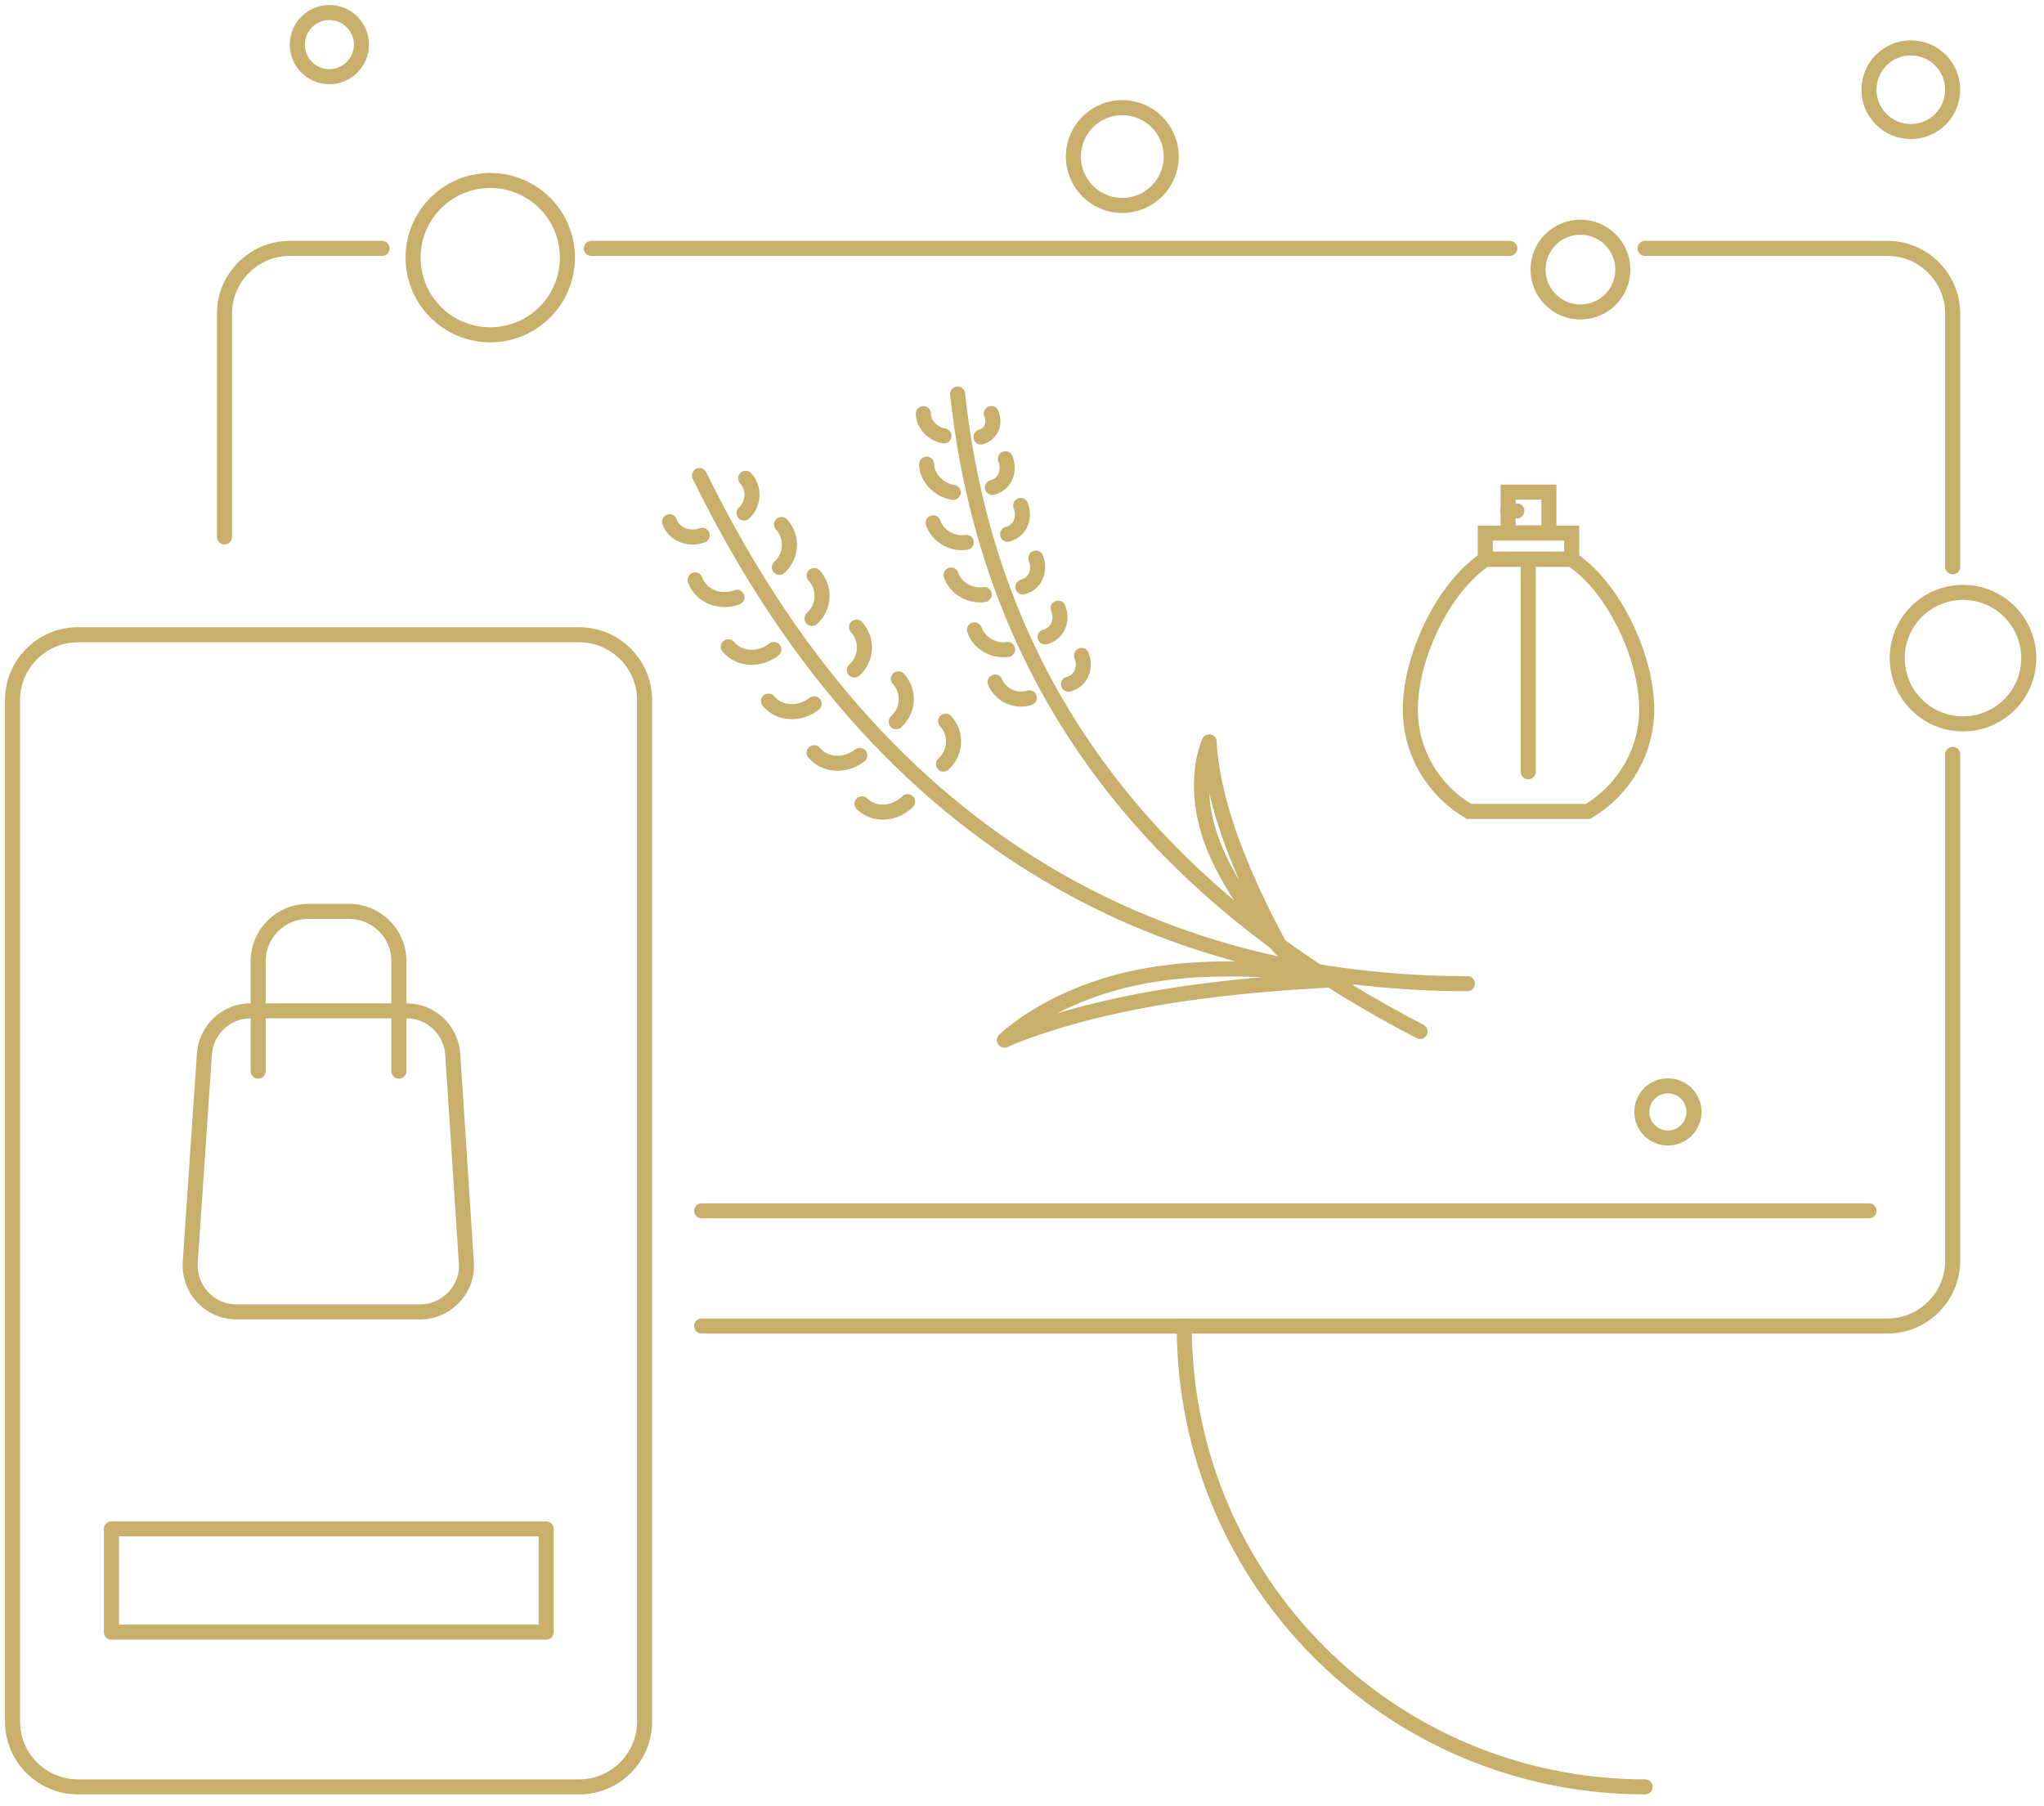<svg width="163" height="144" viewBox="0 0 163 144" fill="none" xmlns="http://www.w3.org/2000/svg">
<path d="M30.471 19.809H23.103C20.243 19.809 17.902 22.149 17.902 25.01V42.822" stroke="#C8AF6C" stroke-width="1.2" stroke-miterlimit="10" stroke-linecap="round" stroke-linejoin="round"/>
<path d="M120.398 19.809H47.156" stroke="#C8AF6C" stroke-width="1.2" stroke-miterlimit="10" stroke-linecap="round" stroke-linejoin="round"/>
<path d="M155.719 45.205V25.01C155.719 22.149 153.379 19.809 150.518 19.809H131.189" stroke="#C8AF6C" stroke-width="1.2" stroke-miterlimit="10" stroke-linecap="round" stroke-linejoin="round"/>
<path d="M55.953 105.749H150.518C153.378 105.749 155.718 103.409 155.718 100.549V60.157" stroke="#C8AF6C" stroke-width="1.2" stroke-miterlimit="10" stroke-linecap="round" stroke-linejoin="round"/>
<path d="M118.447 44.599H125.338C128.849 46.982 131.319 52.573 131.319 56.56C131.319 60.027 129.412 63.061 126.638 64.708H117.147C114.33 63.061 112.467 60.027 112.467 56.56C112.467 52.573 114.937 46.982 118.447 44.599Z" stroke="#C8AF6C" stroke-width="1.2" stroke-miterlimit="10" stroke-linecap="round"/>
<path d="M118.445 44.596L125.336 44.596L125.336 42.516L118.445 42.516L118.445 44.596Z" stroke="#C8AF6C" stroke-width="1.2" stroke-miterlimit="10" stroke-linecap="round"/>
<path d="M120.267 42.497L123.518 42.497L123.518 39.247L120.267 39.247L120.267 42.497Z" stroke="#C8AF6C" stroke-width="1.2" stroke-miterlimit="10" stroke-linecap="round"/>
<path d="M120.225 40.741H120.961" stroke="#C8AF6C" stroke-width="1.2" stroke-miterlimit="10" stroke-linecap="round"/>
<path d="M121.871 44.728V61.544" stroke="#C8AF6C" stroke-width="1.2" stroke-miterlimit="10" stroke-linecap="round"/>
<path d="M6.201 142.5H46.202C49.062 142.5 51.403 140.16 51.403 137.299V55.823C51.403 52.963 49.062 50.623 46.202 50.623H6.201C3.34 50.623 1 52.963 1 55.823V137.299C1 140.16 3.34 142.5 6.201 142.5Z" stroke="#C8AF6C" stroke-width="1.2" stroke-miterlimit="10" stroke-linecap="round" stroke-linejoin="round"/>
<path d="M94.438 105.749C94.438 126.075 110.863 142.5 131.189 142.5" stroke="#C8AF6C" stroke-width="1.2" stroke-miterlimit="10" stroke-linecap="round"/>
<path d="M156.541 57.73C159.437 57.73 161.785 55.382 161.785 52.486C161.785 49.59 159.437 47.242 156.541 47.242C153.645 47.242 151.297 49.59 151.297 52.486C151.297 55.382 153.645 57.73 156.541 57.73Z" stroke="#C8AF6C" stroke-width="1.2" stroke-miterlimit="10" stroke-linecap="round" stroke-linejoin="round"/>
<path d="M126.033 24.88C127.9 24.88 129.413 23.366 129.413 21.499C129.413 19.632 127.9 18.119 126.033 18.119C124.166 18.119 122.652 19.632 122.652 21.499C122.652 23.366 124.166 24.88 126.033 24.88Z" stroke="#C8AF6C" stroke-width="1.2" stroke-miterlimit="10" stroke-linecap="round" stroke-linejoin="round"/>
<path d="M89.498 16.385C91.652 16.385 93.399 14.639 93.399 12.484C93.399 10.33 91.652 8.584 89.498 8.584C87.344 8.584 85.598 10.33 85.598 12.484C85.598 14.639 87.344 16.385 89.498 16.385Z" stroke="#C8AF6C" stroke-width="1.2" stroke-miterlimit="10" stroke-linecap="round" stroke-linejoin="round"/>
<path d="M26.266 6.114C27.678 6.114 28.823 4.969 28.823 3.557C28.823 2.145 27.678 1 26.266 1C24.854 1 23.709 2.145 23.709 3.557C23.709 4.969 24.854 6.114 26.266 6.114Z" stroke="#C8AF6C" stroke-width="1.2" stroke-miterlimit="10" stroke-linecap="round" stroke-linejoin="round"/>
<path d="M39.096 26.7C42.494 26.7 45.249 23.945 45.249 20.546C45.249 17.147 42.494 14.392 39.096 14.392C35.697 14.392 32.941 17.147 32.941 20.546C32.941 23.945 35.697 26.7 39.096 26.7Z" stroke="#C8AF6C" stroke-width="1.2" stroke-miterlimit="10" stroke-linecap="round" stroke-linejoin="round"/>
<path d="M133.008 90.754C134.157 90.754 135.088 89.823 135.088 88.674C135.088 87.525 134.157 86.594 133.008 86.594C131.859 86.594 130.928 87.525 130.928 88.674C130.928 89.823 131.859 90.754 133.008 90.754Z" stroke="#C8AF6C" stroke-width="1.2" stroke-miterlimit="10" stroke-linecap="round" stroke-linejoin="round"/>
<path d="M152.38 10.491C154.223 10.491 155.717 8.997 155.717 7.154C155.717 5.311 154.223 3.817 152.38 3.817C150.537 3.817 149.043 5.311 149.043 7.154C149.043 8.997 150.537 10.491 152.38 10.491Z" stroke="#C8AF6C" stroke-width="1.2" stroke-miterlimit="10" stroke-linecap="round" stroke-linejoin="round"/>
<path d="M8.884 130.163L43.555 130.163L43.555 121.928L8.884 121.928L8.884 130.163Z" stroke="#C8AF6C" stroke-width="1.2" stroke-miterlimit="10" stroke-linecap="round" stroke-linejoin="round"/>
<path d="M18.855 104.622H33.503C35.627 104.622 37.36 102.802 37.187 100.679L36.104 84.08C35.974 82.13 34.37 80.613 32.42 80.613H19.982C18.031 80.613 16.428 82.13 16.298 84.08L15.171 100.679C15.041 102.845 16.731 104.622 18.855 104.622Z" stroke="#C8AF6C" stroke-width="1.2" stroke-miterlimit="10" stroke-linecap="round" stroke-linejoin="round"/>
<path d="M31.813 85.423V76.669C31.813 74.459 30.036 72.682 27.825 72.682H24.575C22.365 72.682 20.588 74.459 20.588 76.669V85.423" stroke="#C8AF6C" stroke-width="1.2" stroke-miterlimit="10" stroke-linecap="round" stroke-linejoin="round"/>
<path d="M149.044 96.561H55.953" stroke="#C8AF6C" stroke-width="1.2" stroke-miterlimit="10" stroke-linecap="round" stroke-linejoin="round"/>
<path d="M117.019 78.446C95.869 78.446 71.426 69.909 55.781 37.925" stroke="#C8AF6C" stroke-width="1.2" stroke-miterlimit="10" stroke-linecap="round" stroke-linejoin="round"/>
<path d="M80.094 82.953C80.094 82.953 83.907 79.139 91.492 77.796C99.076 76.453 107.527 78.099 107.527 78.099C107.527 78.099 99.423 78.316 91.838 79.66C84.254 81.003 80.094 82.953 80.094 82.953Z" stroke="#C8AF6C" stroke-width="1.2" stroke-miterlimit="10" stroke-linecap="round" stroke-linejoin="round"/>
<path d="M75.238 60.938C76.235 60.028 76.322 58.511 75.412 57.514" stroke="#C8AF6C" stroke-width="1.2" stroke-miterlimit="10" stroke-linecap="round" stroke-linejoin="round"/>
<path d="M71.469 57.557C72.466 56.647 72.552 55.13 71.642 54.133" stroke="#C8AF6C" stroke-width="1.2" stroke-miterlimit="10" stroke-linecap="round" stroke-linejoin="round"/>
<path d="M68.131 53.44C69.128 52.53 69.214 51.013 68.304 50.016" stroke="#C8AF6C" stroke-width="1.2" stroke-miterlimit="10" stroke-linecap="round" stroke-linejoin="round"/>
<path d="M64.752 49.323C65.749 48.413 65.835 46.896 64.925 45.899" stroke="#C8AF6C" stroke-width="1.2" stroke-miterlimit="10" stroke-linecap="round" stroke-linejoin="round"/>
<path d="M62.15 45.249C63.147 44.339 63.234 42.822 62.324 41.825" stroke="#C8AF6C" stroke-width="1.2" stroke-miterlimit="10" stroke-linecap="round" stroke-linejoin="round"/>
<path d="M59.334 40.915C60.114 40.178 60.201 38.965 59.464 38.142" stroke="#C8AF6C" stroke-width="1.2" stroke-miterlimit="10" stroke-linecap="round" stroke-linejoin="round"/>
<path d="M72.379 63.928C71.339 64.968 69.692 65.055 68.738 64.102" stroke="#C8AF6C" stroke-width="1.2" stroke-miterlimit="10" stroke-linecap="round" stroke-linejoin="round"/>
<path d="M68.564 60.244C67.394 61.154 65.791 61.068 64.924 60.027" stroke="#C8AF6C" stroke-width="1.2" stroke-miterlimit="10" stroke-linecap="round" stroke-linejoin="round"/>
<path d="M64.924 56.127C63.754 57.037 62.15 56.95 61.283 55.91" stroke="#C8AF6C" stroke-width="1.2" stroke-miterlimit="10" stroke-linecap="round" stroke-linejoin="round"/>
<path d="M61.717 51.793C60.547 52.703 58.943 52.616 58.076 51.576" stroke="#C8AF6C" stroke-width="1.2" stroke-miterlimit="10" stroke-linecap="round" stroke-linejoin="round"/>
<path d="M58.771 47.633C57.384 48.153 55.867 47.503 55.434 46.246" stroke="#C8AF6C" stroke-width="1.2" stroke-miterlimit="10" stroke-linecap="round" stroke-linejoin="round"/>
<path d="M55.997 42.692C54.913 43.082 53.743 42.605 53.397 41.608" stroke="#C8AF6C" stroke-width="1.2" stroke-miterlimit="10" stroke-linecap="round" stroke-linejoin="round"/>
<path d="M113.246 82.26C97.514 74.112 79.399 59.507 76.365 31.424" stroke="#C8AF6C" stroke-width="1.2" stroke-miterlimit="10" stroke-linecap="round" stroke-linejoin="round"/>
<path d="M96.43 59.16C96.43 59.16 94.957 62.281 96.561 66.874C98.164 71.468 102.238 75.759 102.238 75.759C102.238 75.759 99.638 71.165 98.034 66.571C96.43 61.977 96.43 59.16 96.43 59.16Z" stroke="#C8AF6C" stroke-width="1.2" stroke-miterlimit="10" stroke-linecap="round" stroke-linejoin="round"/>
<path d="M85.207 54.566C86.204 54.306 86.637 53.266 86.247 52.27" stroke="#C8AF6C" stroke-width="1.2" stroke-miterlimit="10" stroke-linecap="round" stroke-linejoin="round"/>
<path d="M83.342 50.796C84.339 50.536 84.772 49.496 84.382 48.499" stroke="#C8AF6C" stroke-width="1.2" stroke-miterlimit="10" stroke-linecap="round" stroke-linejoin="round"/>
<path d="M81.566 46.809C82.563 46.549 82.997 45.509 82.606 44.512" stroke="#C8AF6C" stroke-width="1.2" stroke-miterlimit="10" stroke-linecap="round" stroke-linejoin="round"/>
<path d="M80.352 42.605C81.348 42.345 81.782 41.305 81.392 40.308" stroke="#C8AF6C" stroke-width="1.2" stroke-miterlimit="10" stroke-linecap="round" stroke-linejoin="round"/>
<path d="M79.139 38.878C80.135 38.618 80.569 37.578 80.179 36.581" stroke="#C8AF6C" stroke-width="1.2" stroke-miterlimit="10" stroke-linecap="round" stroke-linejoin="round"/>
<path d="M78.228 34.847C79.009 34.631 79.399 33.807 79.052 32.984" stroke="#C8AF6C" stroke-width="1.2" stroke-miterlimit="10" stroke-linecap="round" stroke-linejoin="round"/>
<path d="M82.086 55.65C81.002 55.997 79.789 55.433 79.356 54.393" stroke="#C8AF6C" stroke-width="1.2" stroke-miterlimit="10" stroke-linecap="round" stroke-linejoin="round"/>
<path d="M80.353 51.793C79.226 51.966 78.056 51.273 77.709 50.233" stroke="#C8AF6C" stroke-width="1.2" stroke-miterlimit="10" stroke-linecap="round" stroke-linejoin="round"/>
<path d="M78.489 47.416C77.363 47.589 76.192 46.896 75.846 45.855" stroke="#C8AF6C" stroke-width="1.2" stroke-miterlimit="10" stroke-linecap="round" stroke-linejoin="round"/>
<path d="M77.058 43.255C75.931 43.428 74.761 42.735 74.414 41.695" stroke="#C8AF6C" stroke-width="1.2" stroke-miterlimit="10" stroke-linecap="round" stroke-linejoin="round"/>
<path d="M76.018 39.268C74.848 39.095 73.894 38.055 73.894 37.015" stroke="#C8AF6C" stroke-width="1.2" stroke-miterlimit="10" stroke-linecap="round" stroke-linejoin="round"/>
<path d="M75.282 34.761C74.371 34.631 73.635 33.807 73.635 32.984" stroke="#C8AF6C" stroke-width="1.2" stroke-miterlimit="10" stroke-linecap="round" stroke-linejoin="round"/>
</svg>
